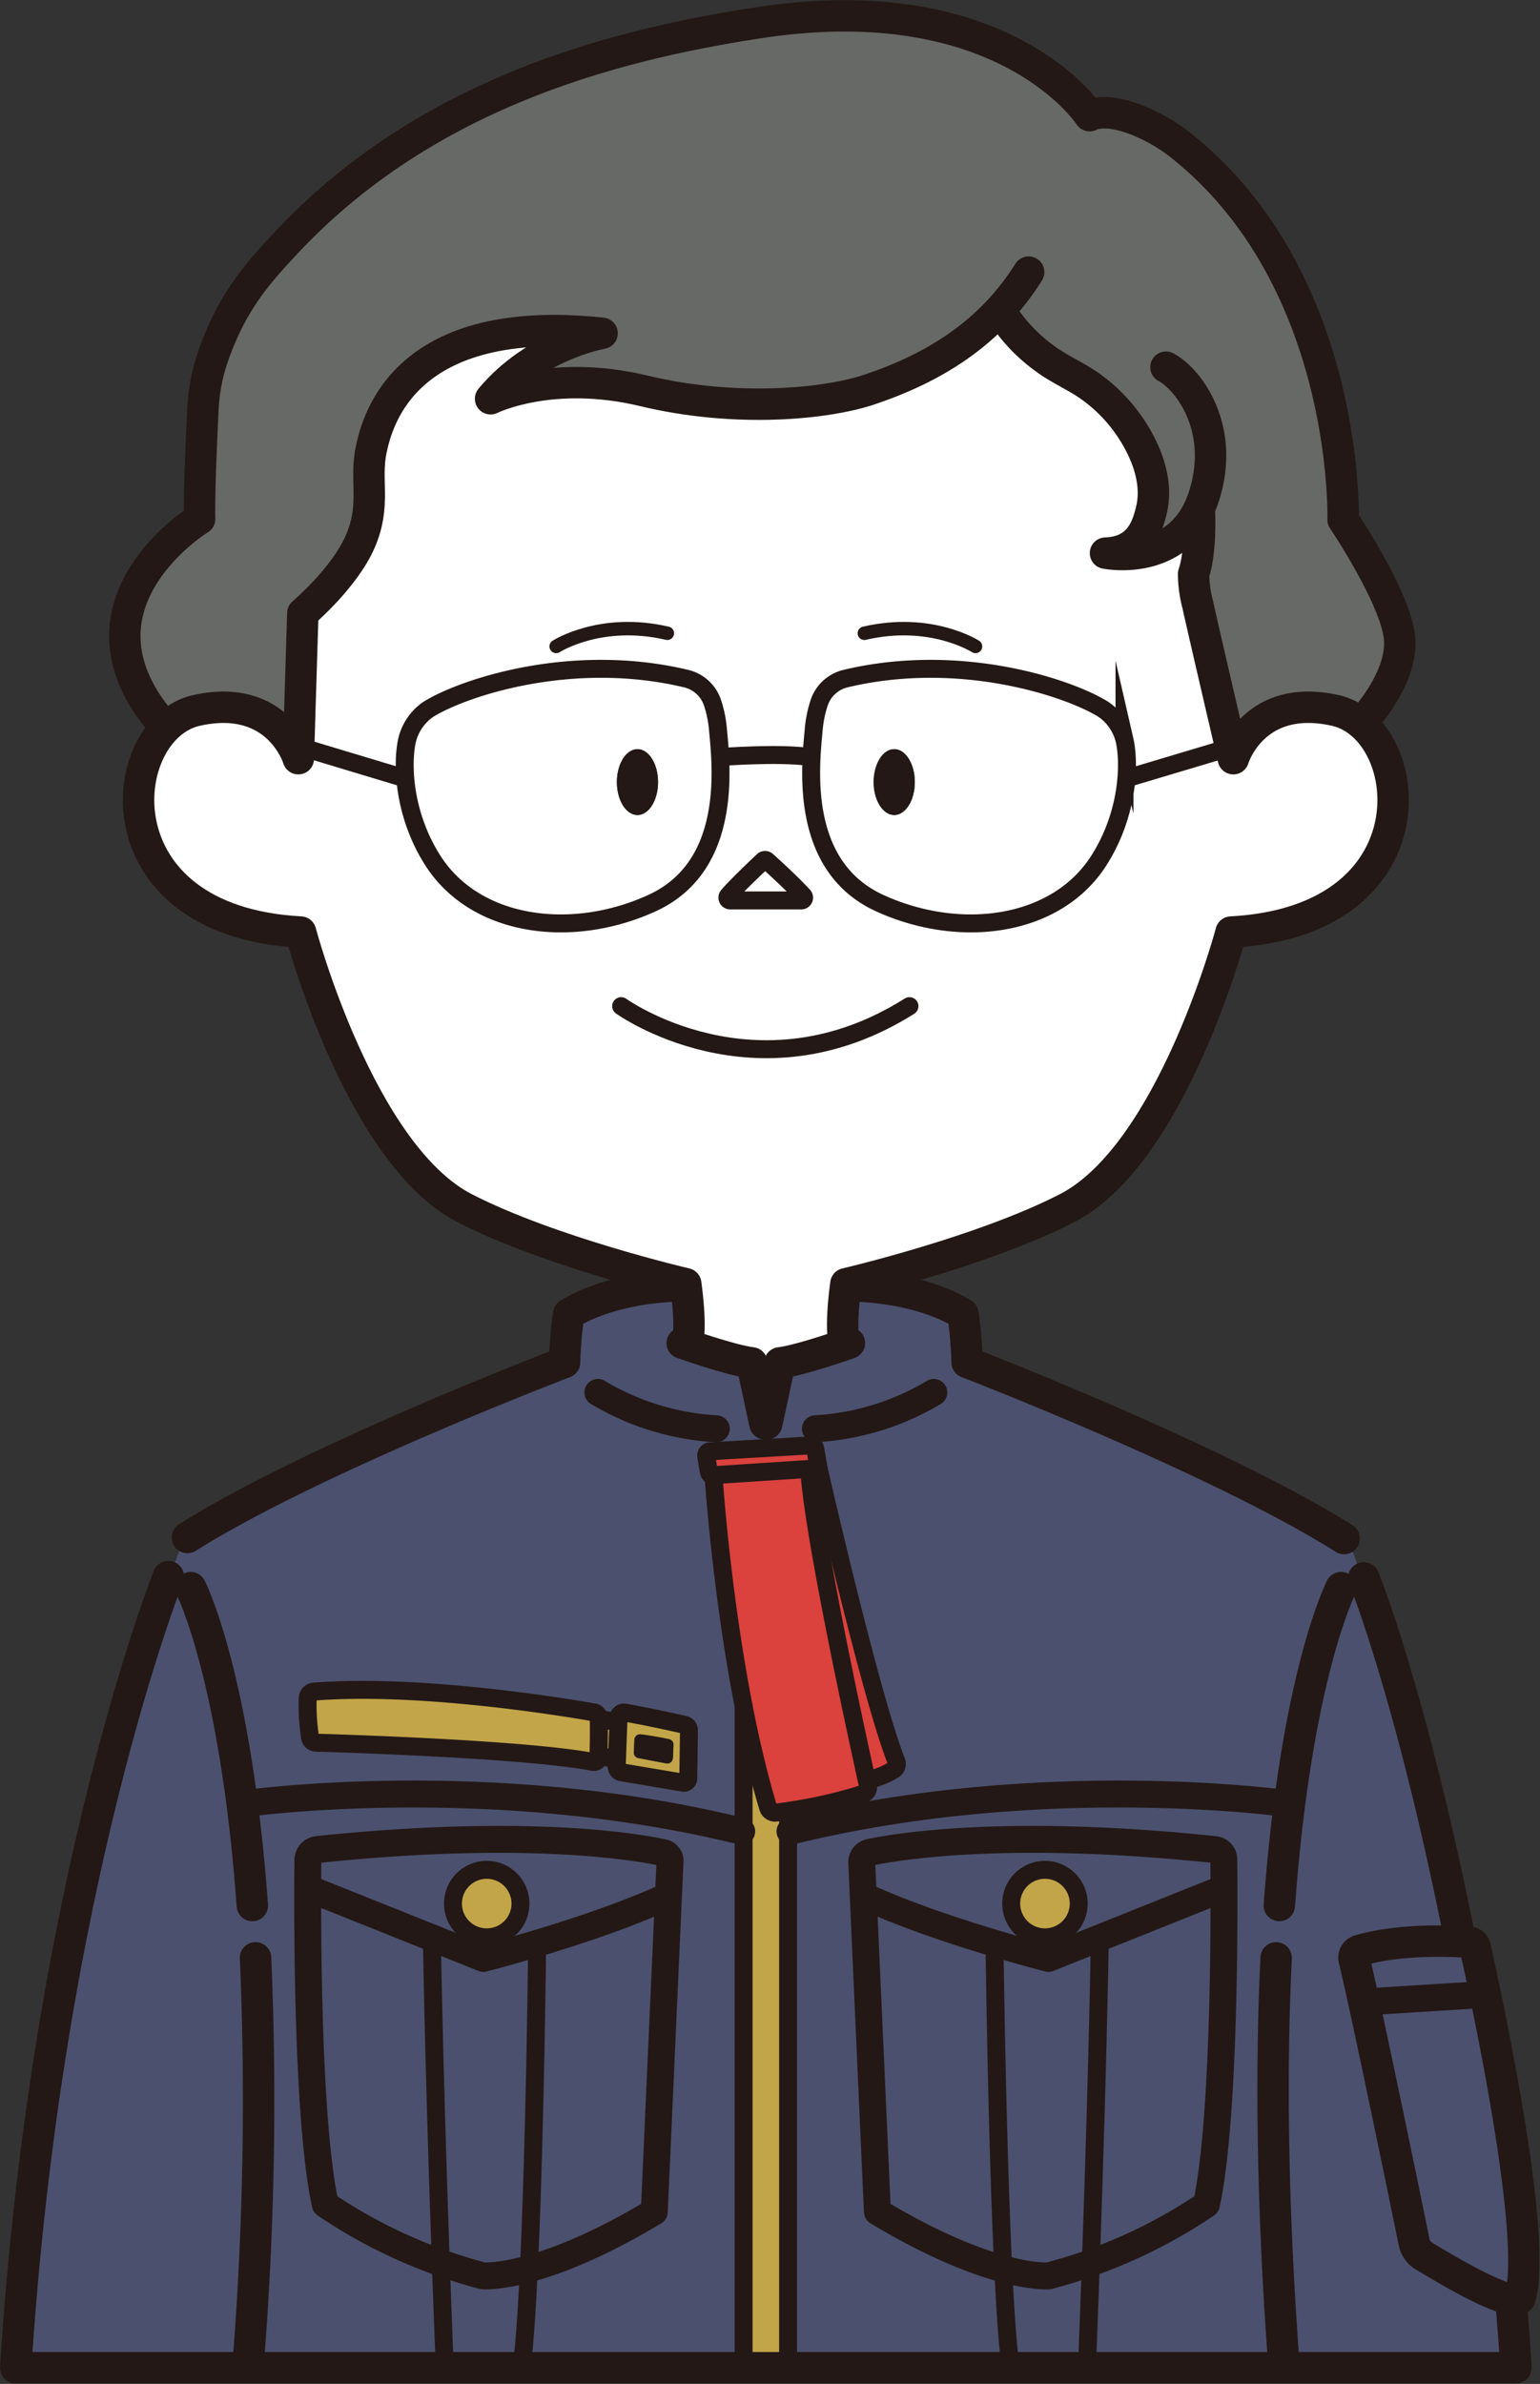 <svg xmlns="http://www.w3.org/2000/svg" width="297.1" height="459.779" viewBox="0 0 297.1 459.779">
  <rect x="0" y="0" width="297.1" height="459.779" fill="#333333" stroke="none"/>
  <g id="staff_kk" transform="translate(-2.718 -2.237)">
    <path id="パス_18356" data-name="パス 18356" d="M96.492,441.621c-.364,0-.572-.015-.627-.02-2.692-.724-5.243-1.531-7.645-2.378q.317,9,.709,19.118a.4.4,0,0,1-.019.117h14.063c.517-4.088.951-10.533,1.314-18.051A32.007,32.007,0,0,1,96.492,441.621Z" fill="#4b506e"/>
    <path id="パス_18357" data-name="パス 18357" d="M152.229,352.27a1.811,1.811,0,0,1-1.736-1.284c-1.477-4.883-2.766-10.122-3.887-15.423v122.9h7.72V352.071a.469.469,0,0,1,.011-.054c-.782.11-1.426.189-1.9.242A1.739,1.739,0,0,1,152.229,352.27Z" fill="#c2a549"/>
    <path id="パス_18358" data-name="パス 18358" d="M96.011,440.751h0a29.09,29.09,0,0,0,8.316-1.285c1.142-24.359,1.554-59.126,1.585-61.858-5.7,1.7-9.753,2.733-9.845,2.757a.431.431,0,0,1-.106.013.422.422,0,0,1-.161-.031l-9.32-3.728c.035,2.218.4,24.482,1.7,61.683C90.636,439.176,93.25,440.007,96.011,440.751Z" fill="#4b506e"/>
    <path id="パス_18359" data-name="パス 18359" d="M65.852,427.127a96.357,96.357,0,0,0,21.453,10.858c-1.357-38.813-1.692-61.291-1.7-61.549a.422.422,0,0,1,.029-.151l-23.125-9.25C62.49,381.422,62.811,412.888,65.852,427.127Z" fill="#4b506e"/>
    <path id="パス_18360" data-name="パス 18360" d="M159.166,281.439l-19.41,1.134a.384.384,0,0,0-.357.447l.507,3.04a.323.323,0,0,0,.336.266l19.892-1.306-.561-3.258A.39.39,0,0,0,159.166,281.439Z" fill="#db413d"/>
    <path id="パス_18361" data-name="パス 18361" d="M175.233,159.424c-2.191,0-3.968-2.842-3.968-6.349s1.777-6.349,3.968-6.349,3.969,2.843,3.969,6.349S177.425,159.424,175.233,159.424Zm40.193-19.968c-4.944-3.131-17.771-7.8-33.1-7.8a70.65,70.65,0,0,0-16.378,1.883,6.634,6.634,0,0,0-4.736,4.249,22.036,22.036,0,0,0-1.073,5.234l-.035.378c-.734,7.724-2.452,25.813,12.557,32.648,16.112,7.336,34.024,3.884,41.664-8.031,5.939-9.261,5.815-19.088,4.92-22.99A9.606,9.606,0,0,0,215.426,139.456Z" fill="#fff"/>
    <path id="パス_18362" data-name="パス 18362" d="M205.144,441.587c-.066.006-.3.025-.693.025a31.988,31.988,0,0,1-7.725-1.19c.372,7.53.813,13.976,1.334,18.035h13.964a.447.447,0,0,1-.018-.117q.393-10.111.708-19.111C210.334,440.07,207.808,440.869,205.144,441.587Z" fill="#4b506e"/>
    <path id="パス_18363" data-name="パス 18363" d="M174.9,343.192a.923.923,0,0,0,.341-1.116c-4.714-11.909-13.97-51.98-14.94-56.2l-1.01.066c.779,12.212,8.65,48.621,10.959,59.112A14.712,14.712,0,0,0,174.9,343.192Z" fill="#db413d"/>
    <path id="パス_18364" data-name="パス 18364" d="M152.335,351.4a95.259,95.259,0,0,0,16.8-3.61.884.884,0,0,0,.6-1.032c-1.746-7.886-10.485-47.8-11.31-60.758l-17.6,1.156c.029.439,2.524,37.232,10.492,63.581A.94.94,0,0,0,152.335,351.4Z" fill="#db413d"/>
    <path id="パス_18365" data-name="パス 18365" d="M59.906,146.5l-.085-.026c.027.051.056.1.081.153Z" fill="#fff"/>
    <path id="パス_18366" data-name="パス 18366" d="M190.68,127.277c-.084-.054-8.593-5.4-21.11-2.482l-.2-.842c12.89-3.009,21.688,2.54,21.776,2.6Zm-59.318-2.482c-12.518-2.921-21.026,2.429-21.111,2.482l-.469-.727c.087-.057,8.883-5.607,21.776-2.6Zm108.267,21.266c-1.533-6.575-5.5-23.6-6.254-27.1a23.931,23.931,0,0,1-.817-6.075.539.539,0,0,1,.022-.1c1.173-3.433,1.174-8.859,1.128-10.878-3.848,6.591-10.542,7.686-14.535,7.686a18.523,18.523,0,0,1-3.265-.261.433.433,0,0,1,.073-.856c6.516-.214,7.757-5.18,8.424-7.848,1.577-6.309-1.918-12.7-4.143-15.951a30.2,30.2,0,0,0-7.287-7.463,43.98,43.98,0,0,0-4.3-2.625,40.925,40.925,0,0,1-4.791-2.977,32.283,32.283,0,0,1-8.342-8.9c-6.225,6.6-14.316,11.47-24.864,15.036-9.017,3.049-26.585,4.438-43.853.288C109.3,73.833,97.671,79.48,97.556,79.538a.433.433,0,0,1-.526-.663c6.316-7.64,15.015-10.937,19.251-12.16-23.4-1.85-38.113,6.042-41.533,22.378a27.578,27.578,0,0,0-.385,6.586c.077,3.325.158,6.763-1.723,11.122-2.867,6.647-9.928,12.922-11.074,13.912l-.776,25.15,19.653,5.918a25.6,25.6,0,0,1,.4-6.948,10.534,10.534,0,0,1,4.2-6.106c6.733-4.265,27.849-11.349,50.146-6.031a7.494,7.494,0,0,1,5.352,4.8,22.9,22.9,0,0,1,1.118,5.442l.036.38c.119,1.251.263,2.77.36,4.465,1.572-.112,11.194-.751,16.825.005.1-1.7.241-3.22.359-4.472l.037-.378a22.86,22.86,0,0,1,1.117-5.442,7.5,7.5,0,0,1,5.351-4.8c22.3-5.317,43.412,1.766,50.146,6.031a10.529,10.529,0,0,1,4.2,6.106,25.578,25.578,0,0,1,.4,6.948Z" fill="#fff"/>
    <path id="パス_18367" data-name="パス 18367" d="M143.6,175.473h13.7a.108.108,0,0,0,.105-.067.1.1,0,0,0-.02-.111c-1.021-1.09-3.285-3.415-6.987-6.735a.124.124,0,0,0-.081-.031.106.106,0,0,0-.072.027c-1.212,1.138-5.278,4.987-6.738,6.745a.1.1,0,0,0-.012.107A.109.109,0,0,0,143.6,175.473Z" fill="#fff"/>
    <path id="パス_18368" data-name="パス 18368" d="M125.7,159.424c-2.192,0-3.969-2.842-3.969-6.349s1.777-6.349,3.969-6.349,3.967,2.843,3.967,6.349S127.888,159.424,125.7,159.424Zm14.025-21.639a6.632,6.632,0,0,0-4.736-4.249,70.656,70.656,0,0,0-16.378-1.883c-15.335,0-28.16,4.672-33.1,7.8a9.6,9.6,0,0,0-3.816,5.568c-.895,3.9-1.019,13.729,4.92,22.99,7.641,11.915,25.553,15.367,41.664,8.031,15.008-6.835,13.291-24.923,12.558-32.646l-.037-.38A22.008,22.008,0,0,0,139.722,137.785Z" fill="#fff"/>
    <path id="パス_18369" data-name="パス 18369" d="M122.194,196.036a.434.434,0,0,1,.605-.1c.257.185,26.1,18.295,55.142-.015a.433.433,0,0,1,.462.733,51.3,51.3,0,0,1-27.732,8.317,53.254,53.254,0,0,1-28.378-8.332A.433.433,0,0,1,122.194,196.036Zm20.651-21.29c1.491-1.8,5.59-5.676,6.811-6.823a.984.984,0,0,1,1.322-.01c3.727,3.343,6.012,5.688,7.042,6.789a.972.972,0,0,1-.717,1.635H143.6a.973.973,0,0,1-.756-1.591Zm-7.4,75.019c.05.341,1.172,8.185.3,11.535,2.7.921,9.055,3.009,12.073,3.357a.434.434,0,0,1,.374.34l2.278,10.63L152.741,265a.434.434,0,0,1,.374-.34c3.018-.348,9.371-2.436,12.072-3.357-.875-3.35.248-11.194.3-11.535a.431.431,0,0,1,.33-.359c.261-.061,26.33-6.178,42.59-14.557,19.852-10.23,31.284-52.536,31.4-52.962a.436.436,0,0,1,.4-.321c14.014-.748,29.456-7.229,30.77-23.174.742-9-3.99-17.22-10.772-18.722-15.185-3.363-18.971,8.513-19.124,9.02a.444.444,0,0,1-.428.307.432.432,0,0,1-.408-.334c-.009-.039-.159-.683-.41-1.758l-19.266,5.757a.448.448,0,0,1-.124.018c-.007,0-.012,0-.018-.006a35.111,35.111,0,0,1-5.369,15.808c-5.1,7.956-14.62,12.263-25.177,12.264a42.565,42.565,0,0,1-17.574-3.913c-12.691-5.779-13.869-19.148-13.464-28.178-5.559-.761-15.237-.114-16.737-.007.4,9.03-.771,22.406-13.465,28.185a42.577,42.577,0,0,1-17.573,3.913c-10.558,0-20.076-4.308-25.179-12.264a35.119,35.119,0,0,1-5.368-15.808c-.006,0-.011.006-.017.006a.448.448,0,0,1-.125-.018l-19.608-5.9-.056,1.821a.433.433,0,0,1-.847.112c-.154-.507-3.938-12.383-19.124-9.02-6.783,1.5-11.515,9.725-10.773,18.722,1.315,15.945,16.757,22.426,30.771,23.174a.435.435,0,0,1,.395.321c.113.426,11.544,42.732,31.4,52.962,16.26,8.379,42.329,14.5,42.59,14.557A.432.432,0,0,1,135.442,249.765Z" fill="#fff"/>
    <path id="パス_18370" data-name="パス 18370" d="M96.617,363.3a6.078,6.078,0,1,0,6.078,6.078A6.085,6.085,0,0,0,96.617,363.3Z" fill="#c2a549"/>
    <path id="パス_18371" data-name="パス 18371" d="M96.618,376.316a6.944,6.944,0,1,1,6.944-6.944A6.951,6.951,0,0,1,96.618,376.316Zm34.926-15.131a1.182,1.182,0,0,0-.932-1.216c-5.573-1.188-26.848-4.742-66.593-.592a1.639,1.639,0,0,0-1.472,1.612c-.011,1.124-.025,2.9-.031,5.145a.452.452,0,0,1,.152.029l33.321,13.328c1.839-.475,21.728-5.681,35.153-11.885a.4.4,0,0,1,.115-.028Z" fill="#4b506e"/>
    <path id="パス_18372" data-name="パス 18372" d="M128.522,428.557l2.691-60.031a203.758,203.758,0,0,1-24.452,8.83.5.5,0,0,1,.017.087c-.006.479-.4,36.56-1.576,61.786C110.609,437.694,118.39,434.637,128.522,428.557Z" fill="#4b506e"/>
    <path id="パス_18373" data-name="パス 18373" d="M204.316,363.3a6.078,6.078,0,1,0,6.079,6.078A6.085,6.085,0,0,0,204.316,363.3Z" fill="#c2a549"/>
    <path id="パス_18374" data-name="パス 18374" d="M132.528,341.323a1.077,1.077,0,0,1-1.278,1.011l-5.379-1.023A1.077,1.077,0,0,1,125,340.2l.115-2.443a1.082,1.082,0,0,1,1.208-1.021c1.888.218,4.217.669,5.469.926a1.074,1.074,0,0,1,.857,1.1Zm2.2-5.993c-1.946-.444-6.968-1.561-11.54-2.361a.667.667,0,0,0-.108-.009.6.6,0,0,0-.6.577h0l-.346,9.418a.654.654,0,0,0,.544.666l11.906,2.007a.416.416,0,0,0,.489-.407l.133-9.276A.616.616,0,0,0,134.725,335.33Z" fill="#c2a549"/>
    <path id="パス_18375" data-name="パス 18375" d="M241.059,146.538l-.4.12c.039.166.076.326.11.472C240.851,146.947,240.951,146.747,241.059,146.538Z" fill="#fff"/>
    <path id="パス_18376" data-name="パス 18376" d="M275.97,434.616a3.6,3.6,0,0,0,1.658,2.347c15.585,9.467,17.727,8.47,17.923,8.323l0-.012c2.8-9.263-3.219-41.407-6.64-57.943a.375.375,0,0,1-.093.025l-22.452,1.4C269.552,403.32,274.74,428.605,275.97,434.616Z" fill="#4b506e"/>
    <path id="パス_18377" data-name="パス 18377" d="M183.112,271.149a50.893,50.893,0,0,1-23.06,7.079h-.024a.433.433,0,0,1-.022-.865,49.98,49.98,0,0,0,22.628-6.937.433.433,0,0,1,.478.722Zm-42.2,7.08h-.023a50.894,50.894,0,0,1-23.061-7.079.433.433,0,0,1,.478-.722,49.986,49.986,0,0,0,22.628,6.937.433.433,0,0,1-.022.865Zm-4.968,67a1.284,1.284,0,0,1-1.5,1.248l-11.906-2.007a1.522,1.522,0,0,1-1.265-1.552l.035-.974-2.722-.554a1.3,1.3,0,0,1-1.287,1.1,1.271,1.271,0,0,1-.245-.023c-12.827-2.423-46.736-3.509-53.4-3.7a1.6,1.6,0,0,1-1.527-1.32,39.63,39.63,0,0,1-.472-7.7,1.736,1.736,0,0,1,1.6-1.689c20.659-1.619,48.72,3.061,54.135,4.016a1.505,1.505,0,0,1,1.241,1.34l2.976.432.013-.343a1.463,1.463,0,0,1,1.718-1.39c4.592.8,9.63,1.924,11.583,2.369a1.476,1.476,0,0,1,1.155,1.474ZM293.926,446.078c-3.7-.8-10.826-4.778-16.745-8.373a4.474,4.474,0,0,1-2.057-2.914c-1.551-7.581-9.4-45.84-11.571-54.515a1.887,1.887,0,0,1,1.29-2.277c2.366-.7,8.764-2.18,19.1-1.728a.481.481,0,0,1-.018-.049c-8.935-44.945-19.855-73.755-20.7-75.943-24.13-15.154-73.6-34.685-74.093-34.882a.43.43,0,0,1-.275-.394,80.531,80.531,0,0,0-.764-9.089c-9.189-5.432-21.6-5.236-21.723-5.23a.42.42,0,0,1-.133-.019c-.257,2.039-.87,7.625-.249,10.27l.53-.088a.432.432,0,0,1,.215.834c-.378.135-9.094,3.217-13.21,3.8l-2.454,11.448a.432.432,0,0,1-.422.341.467.467,0,0,1-.091-.009.126.126,0,0,0-.186,0,.477.477,0,0,1-.092.009.432.432,0,0,1-.422-.341l-2.453-11.448c-4.116-.58-12.833-3.662-13.211-3.8a.432.432,0,0,1,.215-.834l.531.088c.621-2.645.007-8.231-.25-10.271a.408.408,0,0,1-.133.02c-.128-.007-12.532-.2-21.723,5.23a80.532,80.532,0,0,0-.764,9.089.431.431,0,0,1-.274.394c-.5.2-49.963,19.728-74.092,34.882-1.285,3.345-25.664,67.874-31.5,158.179H50.137a640.914,640.914,0,0,0,1.452-78.6.433.433,0,1,1,.865-.043A641.551,641.551,0,0,1,51,458.458H88.083a.387.387,0,0,1-.02-.083q-.4-10.314-.721-19.466a96.118,96.118,0,0,1-22.131-11.181.436.436,0,0,1-.165-.256c-3.663-16.883-3.442-58.349-3.36-66.49a2.5,2.5,0,0,1,2.246-2.464c39.872-4.166,61.258-.589,66.864.606a2.043,2.043,0,0,1,1.616,2.1l-3.03,67.6a.433.433,0,0,1-.209.351c-10.527,6.339-18.5,9.461-24.01,10.993-.363,7.6-.8,14.125-1.318,18.288h41.9v-102.6a.187.187,0,0,1-.033,0c-46.591-11.513-92.476-5.781-95.79-5.343.74,5.737,1.4,12.117,1.916,19.2a.433.433,0,0,1-.4.463H51.4a.433.433,0,0,1-.431-.4C47.768,325.917,39.2,308.8,39.111,308.63a.433.433,0,1,1,.77-.4c.073.141,6.057,12.091,9.926,41.425,3.369-.446,49.273-6.171,95.937,5.318V331.3a404.577,404.577,0,0,1-5.775-44.087l.253-.016a1.179,1.179,0,0,1-1.167-.991l-.507-3.041a1.25,1.25,0,0,1,1.16-1.453l19.41-1.133a1.25,1.25,0,0,1,1.31,1.039l.642,3.721c.167.733,10.068,44.015,14.979,56.423a1.783,1.783,0,0,1-.664,2.156,15.637,15.637,0,0,1-4.944,1.985c.052.238.1.471.148.67a1.757,1.757,0,0,1-1.193,2.048,100.583,100.583,0,0,1-14.239,3.28.425.425,0,0,1,.038.174v2.907c46.654-11.486,92.546-5.767,95.935-5.319a222.328,222.328,0,0,1,5.159-27.365c2.553-9.7,4.679-13.886,4.769-14.059a.433.433,0,1,1,.77.4c-.087.168-8.657,17.287-11.863,61.148a.433.433,0,0,1-.432.4H249.5a.432.432,0,0,1-.4-.463c.52-7.111,1.18-13.5,1.914-19.2-3.331-.441-49.208-6.169-95.787,5.343a.211.211,0,0,1-.034,0v102.6h42c-.524-4.133-.967-10.661-1.34-18.27-5.518-1.524-13.515-4.645-24.087-11.011a.433.433,0,0,1-.209-.351L168.538,361.5a2.361,2.361,0,0,1,1.883-2.432c5.652-1.172,27.166-4.677,66.724-.532a2.349,2.349,0,0,1,2.106,2.31c.083,8.156.313,49.7-3.359,66.629a.43.43,0,0,1-.166.256A96.163,96.163,0,0,1,213.6,438.917q-.321,9.152-.721,19.458a.455.455,0,0,1-.019.083h37.129c-2.118-28.4-2.637-55.588-1.5-78.642a.433.433,0,1,1,.865.043c-1.137,23.036-.616,50.21,1.5,78.6h43.874c-.258-4.011-.561-8.068-.9-12.07A.424.424,0,0,1,293.926,446.078Z" fill="#4b506e"/>
    <path id="パス_18378" data-name="パス 18378" d="M205.128,380.349a.443.443,0,0,1-.161.031.435.435,0,0,1-.107-.013c-.092-.024-4.141-1.06-9.844-2.757.034,2.738.492,37.543,1.662,61.873,5.479,1.447,8.26,1.259,8.315,1.256,2.731-.737,5.32-1.56,7.75-2.427,1.305-37.206,1.67-59.473,1.705-61.691Z" fill="#4b506e"/>
    <path id="パス_18379" data-name="パス 18379" d="M40.549,138.826c10.944-2.422,16.321,2.914,18.638,6.565.021,0,.041,0,.062.006l.684.206.774-25.108a.437.437,0,0,1,.153-.317c.08-.068,8.009-6.818,10.985-13.72,1.806-4.185,1.728-7.527,1.652-10.759a28.683,28.683,0,0,1,.4-6.784C77.547,71.5,93.536,63.391,118.921,66.09a.433.433,0,0,1,.027.857c-.121.021-11.7,2.112-20.055,11.113,3.91-1.415,14.206-4.2,28.132-.858,17.1,4.109,34.471,2.743,43.374-.267,14.127-4.775,23.791-11.907,30.411-22.443a.432.432,0,0,1,.732.46,50.349,50.349,0,0,1-5.405,7.127.48.48,0,0,1,.077.085,31.28,31.28,0,0,0,8.191,8.761,40.293,40.293,0,0,0,4.69,2.912,44.515,44.515,0,0,1,4.386,2.679,31.057,31.057,0,0,1,7.5,7.677c2.817,4.115,5.844,10.344,4.268,16.649-.553,2.213-1.6,6.4-5.968,7.931h.105c4.4,0,11.962-1.421,15.062-10.572,4.287-12.659-2.434-22.377-6.986-24.766a.433.433,0,1,1,.4-.767c4.78,2.509,11.858,12.656,7.4,25.81a19.419,19.419,0,0,1-.937,2.25.43.43,0,0,1,.222.342c.014.306.358,7.516-1.129,11.941a25.672,25.672,0,0,0,.8,5.77c.755,3.484,4.7,20.418,6.24,27.03l1.219-.365a15.848,15.848,0,0,1,2.581-3.166c2.755-2.6,7.79-5.3,16.123-3.456a12.025,12.025,0,0,1,4.849,2.355c.266-.287,7.7-8.364,7.064-15.751-.646-7.568-10.721-22.571-10.823-22.722a.434.434,0,0,1-.074-.254c.013-.463.947-46.624-31.4-72.047-5.15-4.047-13.067-7.289-16.874-5.47a.433.433,0,0,1-.549-.155c-.162-.247-16.743-24.774-63.035-17.789-25.792,3.89-63.316,12.516-91.3,42.368-5.989,6.39-10.5,11.694-14.031,21.809A35.863,35.863,0,0,0,42.3,81.252c-.288,5.961-.754,16.621-.634,21.056a.434.434,0,0,1-.207.381c-.123.076-12.305,7.688-14.019,19.451-.96,6.59,1.512,13.266,7.337,19.849A12.355,12.355,0,0,1,40.549,138.826Z" fill="#676967"/>
    <path id="パス_18380" data-name="パス 18380" d="M286.177,377.262c-11.558-.791-18.6.833-21.1,1.568a1.022,1.022,0,0,0-.7,1.236c.418,1.669,1.046,4.435,1.8,7.858a.367.367,0,0,1,.092-.024l22.462-1.4c-.9-4.319-1.6-7.455-1.861-8.639A.772.772,0,0,0,286.177,377.262Z" fill="#4b506e"/>
    <path id="パス_18381" data-name="パス 18381" d="M117.232,332.928c-4.614-.814-25.717-4.342-44.587-4.342-3.205,0-6.345.1-9.33.337a.87.87,0,0,0-.8.849,38.7,38.7,0,0,0,.457,7.522.736.736,0,0,0,.7.613c6.678.194,40.647,1.282,53.538,3.717a.446.446,0,0,0,.53-.43c.052-2.04.127-5.747.039-7.652A.65.65,0,0,0,117.232,332.928Z" fill="#c2a549"/>
    <path id="パス_18382" data-name="パス 18382" d="M195.8,439.241c-1.2-25.2-1.646-61.321-1.652-61.8a.428.428,0,0,1,.017-.088,203.646,203.646,0,0,1-24.452-8.83l2.69,60.031C182.582,434.66,190.386,437.715,195.8,439.241Z" fill="#4b506e"/>
    <path id="パス_18383" data-name="パス 18383" d="M235.077,427.127c3.04-14.238,3.363-45.622,3.339-60.092l-23.125,9.25a.426.426,0,0,1,.028.151c0,.258-.338,22.739-1.7,61.558A96.437,96.437,0,0,0,235.077,427.127Z" fill="#4b506e"/>
    <path id="パス_18384" data-name="パス 18384" d="M204.314,376.316a6.944,6.944,0,1,1,6.944-6.943A6.952,6.952,0,0,1,204.314,376.316Zm32.737-16.924c-39.433-4.132-60.836-.646-66.457.52a1.5,1.5,0,0,0-1.194,1.545l.274,6.121a.43.43,0,0,1,.115.028c13.426,6.205,33.313,11.41,35.153,11.886l33.321-13.329a.444.444,0,0,1,.151-.029c-.006-2.307-.019-4.135-.032-5.282A1.484,1.484,0,0,0,237.051,359.392Z" fill="#4b506e"/>
    <path id="パス_18385" data-name="パス 18385" d="M118.622,340.519l2.714.552.234-6.354-2.9-.421C118.709,336.09,118.665,338.693,118.622,340.519Z" fill="#c2a549"/>
    <path id="パス_18386" data-name="パス 18386" d="M85.276,139.092c6.371-4.036,27.441-11.313,49.814-5.974a7.091,7.091,0,0,1,5.043,4.524,22.286,22.286,0,0,1,1.1,5.337c.694,7.359,2.777,26.38-12.773,33.461s-34.016,4.582-42.207-8.191C80.575,159.4,80.2,149.6,81.27,144.93A10.09,10.09,0,0,1,85.276,139.092Z" fill="none" stroke="#231815" stroke-miterlimit="10" stroke-width="3.462"/>
    <path id="パス_18387" data-name="パス 18387" d="M110.017,126.912s8.582-5.541,21.443-2.541" fill="none" stroke="#231815" stroke-linecap="round" stroke-miterlimit="10" stroke-width="2.597"/>
    <path id="パス_18388" data-name="パス 18388" d="M129.667,153.077c0,3.507-1.777,6.349-3.969,6.349s-3.969-2.842-3.969-6.349,1.778-6.349,3.969-6.349S129.667,149.571,129.667,153.077Z" fill="#231815"/>
    <path id="パス_18389" data-name="パス 18389" d="M80.5,152.249l-21.372-6.437" fill="none" stroke="#231815" stroke-linecap="round" stroke-linejoin="round" stroke-miterlimit="10" stroke-width="3.462"/>
    <path id="パス_18390" data-name="パス 18390" d="M90.107,369.374a6.511,6.511,0,1,1,6.511,6.511A6.511,6.511,0,0,1,90.107,369.374Z" fill="none" stroke="#231815" stroke-linecap="round" stroke-linejoin="round" stroke-miterlimit="10" stroke-width="3.462"/>
    <path id="パス_18391" data-name="パス 18391" d="M86.043,376.428s.431,30.094,2.448,81.929" fill="none" stroke="#231815" stroke-linecap="round" stroke-linejoin="round" stroke-miterlimit="10" stroke-width="3.462"/>
    <path id="パス_18392" data-name="パス 18392" d="M106.347,377.436s-.675,63.609-2.979,81.319" fill="none" stroke="#231815" stroke-linecap="round" stroke-linejoin="round" stroke-miterlimit="10" stroke-width="3.462"/>
    <path id="パス_18393" data-name="パス 18393" d="M146.173,331.291V458.657" fill="none" stroke="#231815" stroke-linecap="round" stroke-linejoin="round" stroke-miterlimit="10" stroke-width="3.462"/>
    <path id="パス_18394" data-name="パス 18394" d="M215.658,139.092c-6.371-4.036-27.442-11.313-49.815-5.974a7.093,7.093,0,0,0-5.043,4.524,22.287,22.287,0,0,0-1.1,5.337c-.694,7.359-2.777,26.38,12.773,33.461s34.016,4.582,42.208-8.191c5.673-8.847,6.05-18.644,4.977-23.319A10.091,10.091,0,0,0,215.658,139.092Z" fill="none" stroke="#231815" stroke-miterlimit="10" stroke-width="3.462"/>
    <path id="パス_18395" data-name="パス 18395" d="M190.914,126.912s-8.583-5.54-21.444-2.54" fill="none" stroke="#231815" stroke-linecap="round" stroke-miterlimit="10" stroke-width="2.597"/>
    <path id="パス_18396" data-name="パス 18396" d="M171.267,153.077c0,3.506,1.777,6.348,3.968,6.348s3.969-2.842,3.969-6.348-1.778-6.349-3.969-6.349S171.267,149.57,171.267,153.077Z" fill="#231815"/>
    <path id="パス_18397" data-name="パス 18397" d="M220.438,152.247l21.468-6.415" fill="none" stroke="#231815" stroke-linecap="round" stroke-linejoin="round" stroke-miterlimit="10" stroke-width="3.462"/>
    <path id="パス_18398" data-name="パス 18398" d="M210.826,369.373a6.511,6.511,0,1,1-6.511-6.511A6.511,6.511,0,0,1,210.826,369.373Z" fill="none" stroke="#231815" stroke-linecap="round" stroke-linejoin="round" stroke-miterlimit="10" stroke-width="3.462"/>
    <path id="パス_18399" data-name="パス 18399" d="M214.89,376.43s-.432,30.093-2.448,81.929" fill="none" stroke="#231815" stroke-linecap="round" stroke-linejoin="round" stroke-miterlimit="10" stroke-width="3.462"/>
    <path id="パス_18400" data-name="パス 18400" d="M194.586,377.436s.759,63.482,3.062,81.193" fill="none" stroke="#231815" stroke-linecap="round" stroke-linejoin="round" stroke-miterlimit="10" stroke-width="3.462"/>
    <path id="パス_18401" data-name="パス 18401" d="M154.759,352.071V458.656" fill="none" stroke="#231815" stroke-linecap="round" stroke-linejoin="round" stroke-miterlimit="10" stroke-width="3.462"/>
    <path id="パス_18402" data-name="パス 18402" d="M62.083,329.761a39.247,39.247,0,0,0,.465,7.613,1.168,1.168,0,0,0,1.113.966c6.055.176,40.547,1.268,53.471,3.71a.876.876,0,0,0,1.042-.844c.049-1.858.13-5.72.04-7.683a1.088,1.088,0,0,0-.9-1.021c-5.176-.912-33.36-5.632-54.027-4.01A1.3,1.3,0,0,0,62.083,329.761Z" fill="none" stroke="#231815" stroke-linecap="round" stroke-linejoin="round" stroke-miterlimit="10" stroke-width="3.462"/>
    <path id="パス_18403" data-name="パス 18403" d="M118.436,333.825l3.284.477" fill="none" stroke="#231815" stroke-linecap="round" stroke-linejoin="round" stroke-miterlimit="10" stroke-width="3.462"/>
    <path id="パス_18404" data-name="パス 18404" d="M118.436,340.922l3.124.635" fill="none" stroke="#231815" stroke-linecap="round" stroke-linejoin="round" stroke-miterlimit="10" stroke-width="3.462"/>
    <path id="パス_18405" data-name="パス 18405" d="M122.047,333.52l-.345,9.418a1.085,1.085,0,0,0,.9,1.11l11.906,2.007a.853.853,0,0,0,.994-.828l.132-9.275a1.053,1.053,0,0,0-.818-1.046c-1.944-.442-6.974-1.562-11.562-2.365A1.033,1.033,0,0,0,122.047,333.52Z" fill="none" stroke="#231815" stroke-linecap="round" stroke-linejoin="round" stroke-miterlimit="10" stroke-width="3.462"/>
    <path id="パス_18406" data-name="パス 18406" d="M125.109,337.757l-.115,2.442a1.078,1.078,0,0,0,.876,1.11l5.379,1.023a1.079,1.079,0,0,0,1.279-1.011l.115-2.556a1.075,1.075,0,0,0-.857-1.1c-1.252-.256-3.58-.707-5.469-.924A1.081,1.081,0,0,0,125.109,337.757Z" fill="#231815"/>
    <path id="パス_18407" data-name="パス 18407" d="M138.969,283.091l.507,3.04a.754.754,0,0,0,.792.627l20.372-1.338L160,281.688a.822.822,0,0,0-.858-.682l-19.41,1.134A.818.818,0,0,0,138.969,283.091Z" fill="none" stroke="#231815" stroke-miterlimit="10" stroke-width="3.462"/>
    <path id="パス_18408" data-name="パス 18408" d="M140.4,287.179s2.428,36.952,10.511,63.681a1.378,1.378,0,0,0,1.477.968,95.479,95.479,0,0,0,16.881-3.626,1.314,1.314,0,0,0,.9-1.54c-1.645-7.427-10.512-47.892-11.308-60.774" fill="none" stroke="#231815" stroke-miterlimit="10" stroke-width="3.462"/>
    <path id="パス_18409" data-name="パス 18409" d="M160.64,285.421s10,43.871,15,56.5a1.355,1.355,0,0,1-.5,1.635,15.356,15.356,0,0,1-5.041,1.986" fill="none" stroke="#231815" stroke-miterlimit="10" stroke-width="3.462"/>
    <path id="パス_18410" data-name="パス 18410" d="M122.548,196.289s25.988,18.688,55.626,0" fill="none" stroke="#231815" stroke-linecap="round" stroke-linejoin="round" stroke-miterlimit="10" stroke-width="3.462"/>
    <path id="パス_18411" data-name="パス 18411" d="M143.6,175.9h13.7a.54.54,0,0,0,.4-.906c-1.1-1.18-3.36-3.485-7.014-6.762a.548.548,0,0,0-.738,0c-1.237,1.162-5.3,5.012-6.774,6.783A.541.541,0,0,0,143.6,175.9Z" fill="none" stroke="#231815" stroke-linecap="round" stroke-linejoin="round" stroke-miterlimit="10" stroke-width="3.462"/>
    <path id="パス_18412" data-name="パス 18412" d="M141.861,148.231s10.959-.849,17.075,0" fill="none" stroke="#231815" stroke-linecap="round" stroke-linejoin="round" stroke-miterlimit="10" stroke-width="3.462"/>
    <path id="パス_18413" data-name="パス 18413" d="M49.667,350.114s47.371-6.728,96.143,5.326" fill="none" stroke="#231815" stroke-linecap="round" stroke-linejoin="round" stroke-miterlimit="10" stroke-width="5.194"/>
    <path id="パス_18414" data-name="パス 18414" d="M62.114,360.985c-.091,9.12-.278,49.669,3.351,66.394A98.941,98.941,0,0,0,95.9,441.169s10.936.951,33.048-12.364l3.031-67.6a1.618,1.618,0,0,0-1.275-1.658c-5.323-1.135-26.7-4.779-66.728-.6A2.072,2.072,0,0,0,62.114,360.985Z" fill="none" stroke="#231815" stroke-linecap="round" stroke-linejoin="round" stroke-miterlimit="10" stroke-width="5.194"/>
    <path id="パス_18415" data-name="パス 18415" d="M62.51,366.566l33.452,13.382s21.146-5.377,35.364-11.948" fill="none" stroke="#231815" stroke-linecap="round" stroke-linejoin="round" stroke-miterlimit="10" stroke-width="5.194"/>
    <path id="パス_18416" data-name="パス 18416" d="M251.265,350.114s-47.371-6.729-96.143,5.326" fill="none" stroke="#231815" stroke-linecap="round" stroke-linejoin="round" stroke-miterlimit="10" stroke-width="5.194"/>
    <path id="パス_18417" data-name="パス 18417" d="M238.816,360.847c.091,8.84.3,49.722-3.349,66.532a98.951,98.951,0,0,1-30.433,13.79s-10.937.951-33.048-12.364l-3.018-67.329a1.935,1.935,0,0,1,1.539-1.988c5.762-1.2,27.137-4.66,66.591-.526A1.921,1.921,0,0,1,238.816,360.847Z" fill="none" stroke="#231815" stroke-linecap="round" stroke-linejoin="round" stroke-miterlimit="10" stroke-width="5.194"/>
    <path id="パス_18418" data-name="パス 18418" d="M238.425,366.566l-33.452,13.382S183.826,374.571,169.608,368" fill="none" stroke="#231815" stroke-linecap="round" stroke-linejoin="round" stroke-miterlimit="10" stroke-width="5.194"/>
    <path id="パス_18419" data-name="パス 18419" d="M266.3,388.33l22.487-1.406" fill="none" stroke="#231815" stroke-linecap="round" stroke-linejoin="round" stroke-miterlimit="10" stroke-width="5.194"/>
    <path id="パス_18420" data-name="パス 18420" d="M118.063,270.789a49.989,49.989,0,0,0,22.844,7.008" fill="none" stroke="#231815" stroke-linecap="round" stroke-linejoin="round" stroke-miterlimit="10" stroke-width="5.194"/>
    <path id="パス_18421" data-name="パス 18421" d="M182.872,270.789a49.983,49.983,0,0,1-22.844,7.008" fill="none" stroke="#231815" stroke-linecap="round" stroke-linejoin="round" stroke-miterlimit="10" stroke-width="5.194"/>
    <path id="パス_18422" data-name="パス 18422" d="M150.281,276.834l-2.517-11.747c-3.967-.458-13.426-3.814-13.426-3.814l.916.153c.991-3.128-.238-11.6-.238-11.6s-26.192-6.092-42.69-14.594C72.069,224.8,60.708,182,60.708,182c-39.574-2.115-35.846-39.257-20.067-42.751s19.631,9.317,19.631,9.317l.866-28.057s8.049-6.8,11.1-13.878S73.073,94.971,74.323,89s6.662-26.509,44.55-22.484c0,0-12.907,2.221-21.512,12.63,0,0,11.658-5.829,29.561-1.527s35.379,2.506,43.614-.277c12.318-4.164,23.162-10.725,30.638-22.623" fill="none" stroke="#231815" stroke-linecap="round" stroke-linejoin="round" stroke-miterlimit="10" stroke-width="6.059"/>
    <path id="パス_18423" data-name="パス 18423" d="M35.2,306.313s-23.472,58.9-29.451,152.578H295.185q-.4-6.358-.928-12.54" fill="none" stroke="#231815" stroke-linecap="round" stroke-linejoin="round" stroke-miterlimit="10" stroke-width="6.059"/>
    <path id="パス_18424" data-name="パス 18424" d="M134.565,250.252s-12.7-.276-22.13,5.4a80.516,80.516,0,0,0-.8,9.348S63.273,283.41,38.874,298.772" fill="none" stroke="#231815" stroke-linecap="round" stroke-linejoin="round" stroke-miterlimit="10" stroke-width="6.059"/>
    <path id="パス_18425" data-name="パス 18425" d="M52.018,379.838a641.519,641.519,0,0,1-1.462,78.789" fill="none" stroke="#231815" stroke-linecap="round" stroke-linejoin="round" stroke-miterlimit="10" stroke-width="6.059"/>
    <path id="パス_18426" data-name="パス 18426" d="M39.493,308.433S48.152,325.25,51.4,369.745" fill="none" stroke="#231815" stroke-linecap="round" stroke-linejoin="round" stroke-miterlimit="10" stroke-width="6.059"/>
    <path id="パス_18427" data-name="パス 18427" d="M265.819,306.557s9.162,22.453,18.53,69.581" fill="none" stroke="#231815" stroke-linecap="round" stroke-linejoin="round" stroke-miterlimit="10" stroke-width="6.059"/>
    <path id="パス_18428" data-name="パス 18428" d="M166.366,250.251s12.7-.276,22.131,5.4a80.77,80.77,0,0,1,.8,9.348s48.332,18.608,72.73,33.97" fill="none" stroke="#231815" stroke-linecap="round" stroke-linejoin="round" stroke-miterlimit="10" stroke-width="6.059"/>
    <path id="パス_18429" data-name="パス 18429" d="M250.438,458.768c-2.382-31.755-2.542-58.292-1.524-78.929" fill="none" stroke="#231815" stroke-linecap="round" stroke-miterlimit="10" stroke-width="6.059"/>
    <path id="パス_18430" data-name="パス 18430" d="M261.439,308.434s-8.658,16.817-11.909,61.312" fill="none" stroke="#231815" stroke-linecap="round" stroke-linejoin="round" stroke-miterlimit="10" stroke-width="6.059"/>
    <path id="パス_18431" data-name="パス 18431" d="M264.959,378.414c2.755-.811,9.772-2.368,21.248-1.584a1.2,1.2,0,0,1,1.091.931c1.593,7.1,12.275,55.7,8.667,67.639,0,0-.143,3.126-18.565-8.065a4.031,4.031,0,0,1-1.859-2.63c-1.732-8.466-9.415-45.9-11.575-54.534A1.457,1.457,0,0,1,264.959,378.414Z" fill="none" stroke="#231815" stroke-linecap="round" stroke-linejoin="round" stroke-miterlimit="10" stroke-width="6.059"/>
    <path id="パス_18432" data-name="パス 18432" d="M195.841,62.387a32.106,32.106,0,0,0,8.3,8.885c2.866,2.167,6.181,3.5,9.084,5.6a30.793,30.793,0,0,1,7.392,7.57c3.178,4.643,5.626,10.617,4.206,16.3-.764,3.052-2.181,7.958-8.83,8.175,0,0,14.279,2.943,18.858-10.573,4.5-13.291-2.834-23-7.194-25.288" fill="none" stroke="#231815" stroke-linecap="round" stroke-linejoin="round" stroke-miterlimit="10" stroke-width="6.059"/>
    <path id="パス_18433" data-name="パス 18433" d="M234.113,101.093s.375,7.444-1.124,11.836a23.634,23.634,0,0,0,.807,5.944c.95,4.383,6.861,29.691,6.861,29.691s3.854-12.81,19.632-9.316S279.794,179.884,240.221,182c0,0-11.361,42.8-31.617,53.234-16.5,8.5-42.69,14.594-42.69,14.594s-1.23,8.471-.238,11.6l.915-.154s-9.458,3.357-13.425,3.815l-2.518,11.746" fill="none" stroke="#231815" stroke-linecap="round" stroke-linejoin="round" stroke-miterlimit="10" stroke-width="6.059"/>
    <path id="パス_18434" data-name="パス 18434" d="M265.529,141.5s7.863-8.337,7.2-16.106-10.9-22.927-10.9-22.927,1.337-46.54-31.565-72.4c-4.923-3.87-13.165-7.506-17.326-5.52,0,0-16.321-25.094-63.463-17.982-29.835,4.5-65.154,14.34-91.553,42.5C52.16,55.217,47.442,60.594,43.8,71.028a36.263,36.263,0,0,0-1.938,10.2c-.3,6.128-.754,16.659-.634,21.09,0,0-27.468,16.863-6.606,40.158" fill="none" stroke="#231815" stroke-linecap="round" stroke-linejoin="round" stroke-miterlimit="10" stroke-width="6.059"/>
  </g>
</svg>
